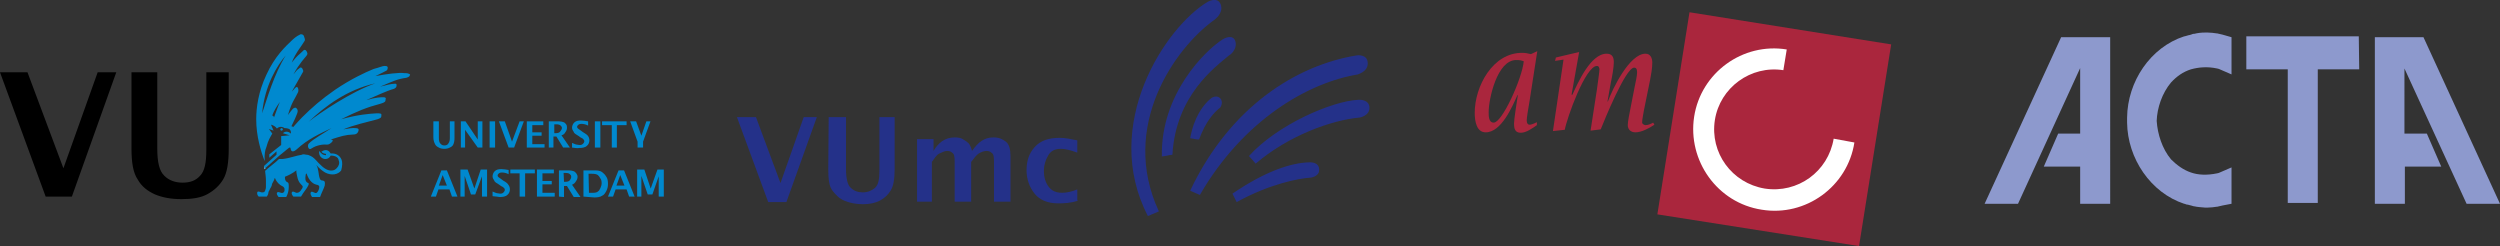 <?xml version="1.0" encoding="utf-8"?>
<!-- Generator: Adobe Illustrator 21.1.0, SVG Export Plug-In . SVG Version: 6.00 Build 0)  -->
<svg version="1.1" id="Ebene_1" xmlns="http://www.w3.org/2000/svg" xmlns:xlink="http://www.w3.org/1999/xlink" x="0px" y="0px"
	 viewBox="0 0 591.3 58.2" style="enable-background:new 0 0 591.3 58.2;" xml:space="preserve">
<rect x="0" y="0" width="591.3" height="58.2" fill="#333333" stroke="none"/>
<style type="text/css">
	.st0{fill:#AA263D;}
	.st1{fill:#FFFFFF;}
	.st2{fill:#8D99CD;}
	.st3{fill:#243189;}
	.st4{fill:#0089CF;}
	.st5{clip-path:url(#SVGID_2_);fill:#0089CF;}
</style>
<g>
	<path class="st0" d="M353.3,29c-1.2,0-1.2-1.5-1.2-2.5c0-3.1,2-12.3,6.5-12.3c0.9,0,1.3,0.1,1.8,0.3C360,18.6,355.3,29,353.3,29
		 M351.4,31.3c3.7,0,6.3-6.1,7.5-8.8h0.1c-0.3,2-0.9,5.7-0.9,6.7c0,1.2,0.2,2.2,1.6,2.2c1.3,0,2.8-1.1,3.8-1.8v-0.7
		c-0.8,0.4-1.4,0.6-1.7,0.6c-0.4,0-0.7-0.3-0.7-1s0.3-2.4,0.7-4.8l1.8-11.6l-1.5,0.7c-0.8-0.2-1.4-0.3-2-0.3
		c-7-0.1-11.3,7.9-11.3,14.2C348.8,28.6,349.2,31.3,351.4,31.3z"/>
	<path class="st0" d="M367.3,31l2.8-0.3c0.5-2.8,4.9-15.1,7.6-15.1c0.5,0,0.6,0.5,0.6,0.8c0,0.6-0.3,2.5-0.6,4.8l-1.5,9.7l2.4-0.3
		c0.8-2,5.9-14.6,7.9-14.6c0.7,0,0.7,0.7,0.7,1.2c0,0.6-0.3,2.1-0.6,3.5l-0.9,4.6c-0.3,1.6-0.7,3.4-0.7,4.3c0,1,0.7,1.7,1.8,1.7
		c1.5,0,3.3-1,4.5-1.8L391,29c-0.5,0.3-1.2,0.6-1.8,0.6c-0.3,0-0.8-0.3-0.8-0.6c0-0.7,0.2-1.6,0.4-2.8l1.5-7.4
		c0.2-1.1,0.5-2.6,0.5-4c0-1-0.4-2.1-1.6-2.1c-3.8,0-7.8,8.3-8.9,11.3h-0.1l0.8-4.5c0.3-1.3,0.7-3.6,0.7-4.8s-0.4-2-1.7-2
		c-3.8,0-6.8,6.9-8.1,9.7h-0.2l1.8-10.1l-5.5,1.3l-0.2,0.8c0.7-0.1,1.3-0.2,2-0.3L367.3,31"/>
	<polyline class="st0" points="399.6,2.9 447.3,10.5 439.7,58.2 392,50.7 399.6,2.9 	"/>
	<path class="st1" d="M433.7,32.8L433.7,32.8c-1.3,7.8-8.5,13-16.3,11.8c-7.8-1.3-13-8.5-11.8-16.2s8.5-13,16.2-11.8l0.8-4.9l0,0
		c-10.4-1.7-20.3,5.5-21.9,15.9s5.5,20.4,16,22c10.4,1.7,20.3-5.5,21.9-15.9l0,0L433.7,32.8z"/>
</g>
<path id="Acta" class="st2" d="M583.4,48.2h7.9L573.2,8.8h-11.5v39.4h7.1v-8.8h8.6l-3.4-7.8h-5.3V16.2L583.4,48.2z M525.7,8.2
	c-0.4-0.1-0.9-0.2-1.3-0.3h-0.1c-0.7-0.1-1.4-0.2-2.1-0.2h-0.1c-0.2,0-0.4,0-0.6,0c-0.9,0-1.7,0.1-2.5,0.3h-0.1
	c-0.3,0-0.4,0.1-0.7,0.2c-0.1,0-0.3,0.1-0.4,0.1c-0.2,0-0.3,0.1-0.4,0.1c-0.3,0.1-0.4,0.1-0.7,0.2h-0.1c-8,2.6-13.4,10.7-13.5,19.2
	c0,0.2,0,0.4,0,0.6s0,0.4,0,0.6c0.1,8.5,5.6,16.6,13.5,19.2h0.1c0.3,0.1,0.4,0.2,0.7,0.2c0.2,0,0.3,0.1,0.4,0.1
	c0.1,0,0.3,0.1,0.4,0.1c0.3,0.1,0.4,0.1,0.7,0.2h0.1c0.8,0.2,1.6,0.2,2.5,0.3c0.2,0,0.4,0,0.6,0h0.1c0.7,0,1.4-0.1,2.1-0.2h0.1
	c0.4-0.1,0.9-0.2,1.3-0.3l2.1-0.4l0,0v-8.6l0,0l-3,1.3c-0.1,0-0.3,0.1-0.4,0.1c-2.4,0.5-4.5,0.4-6.2-0.2c-1.8-0.6-3.4-1.8-4.7-3.1
	c-2.1-2.5-3.2-6-3.4-9.1c0.1-3.1,1.3-6.6,3.4-9.1c1.3-1.4,2.8-2.5,4.7-3.1c1.8-0.5,3.9-0.7,6.2-0.2c0.1,0,0.3,0.1,0.4,0.1l3,1.3l0,0
	V8.8l0,0L525.7,8.2z M557.9,8.6h-26.6v7.8h9.8V48h7.1V16.4h9.8L557.9,8.6L557.9,8.6z M487.5,8.8l-18.1,39.4h7.9L492,16.1v15.5h-5.2
	l-3.4,7.8h8.6v8.8h7.1V8.8H487.5z"/>
<path id="VUmc" class="st3" d="M190.1,27.7l-5.5,15.6l-5.8-15.6h-4.5l7.4,20.1h4.3l7.2-20.1C193.2,27.7,190.1,27.7,190.1,27.7z
	 M196,27.7h4.1V40c0,2.3,0.4,3.8,1.1,4.4c0.8,0.8,1.8,1.1,2.9,1.1c1.1,0,2.1-0.4,2.9-1.1c0.8-0.8,1-2.1,1-4.1V27.7h3.6V40
	c0,2.4-0.3,4-0.9,5s-1.4,1.8-2.5,2.4c-1.1,0.6-2.5,0.9-4.1,0.9s-3.1-0.3-4.3-0.8c-1.3-0.5-2.1-1.4-2.9-2.4c-0.8-1-1-2.8-1-5.1
	L196,27.7L196,27.7z M216.9,47.7V32.9h3.9v2.8c0.5-0.9,1.1-1.6,2-2.3c0.9-0.6,1.9-0.9,3-0.9c0.8,0,1.4,0.1,1.9,0.4
	c0.5,0.3,1,0.6,1.4,1c0.4,0.5,0.6,1,0.8,1.8c0.8-1.1,1.5-1.9,2.3-2.4s1.6-0.8,2.8-0.8c1.3,0,2.1,0.4,2.9,1c0.8,0.6,1.1,1.9,1.1,3.4
	v10.8h-3.9v-9.4c0-1.1-0.1-1.9-0.5-2.1c-0.4-0.4-0.8-0.5-1.3-0.5c-0.6,0-1.3,0.3-1.8,0.6c-0.6,0.4-1.1,1.1-1.8,2v9.4h-3.9v-9.4
	c0-1.1-0.1-1.9-0.5-2.1c-0.4-0.4-0.8-0.5-1.3-0.5c-0.6,0-1.1,0.3-1.8,0.6s-1.1,1.1-1.8,2v9.4C220.4,47.7,216.9,47.7,216.9,47.7z
	 M254.9,47.5c-1.6,0.5-3.1,0.6-4.6,0.6c-2.5,0-4.4-0.8-5.6-2.3s-1.9-3.4-1.9-5.5c0-2.3,0.6-4.1,2-5.6s3.3-2.1,5.9-2.1
	c1.3,0,2.6,0.3,4.1,0.6v2.9c-1.6-0.6-2.9-0.9-3.9-0.9c-1.4,0-2.4,0.5-3,1.6c-0.6,1-1,2.3-1,3.5c0,1,0.1,1.9,0.5,2.8
	c0.4,0.9,0.9,1.5,1.5,1.9s1.4,0.6,2.3,0.6c1.1,0,2.4-0.3,3.6-0.8v2.6h0.1V47.5z M287.2,4.7c0,0,2.1-1.4,1.6-3.4
	c-0.6-2.3-3.1-0.9-3.1-0.9c-10,5.9-25.4,29.1-14.2,50.7c1-0.4,1.1-0.5,2.6-1.1C264.7,29.8,278,11.3,287.2,4.7 M288.8,23.5
	c-0.9-1.3-2.3-0.3-2.3-0.3c-1.9,1.5-4.1,4.5-5,9.5c0.9,0.1,1.3,0.3,2.1,0.3c1.6-4.4,3.6-6.4,4.8-7.4
	C288.4,25.8,289.4,24.6,288.8,23.5 M323.5,15c0-2.3-2.6-1.9-2.6-1.9c-14.2,2.3-30,12.1-39.4,32c0.8,0.4,1.4,0.6,2.3,1
	c10.3-17.8,25.7-26.6,37.4-28.5C320.9,17.6,323.5,17.1,323.5,15 M321.6,27.8c0,0,2.4-0.4,2.3-2.4s-2.6-1.8-2.6-1.8
	c-6.3,0.3-19.2,5.9-25.9,13.3c0.8,0.9,1.6,1.8,1.6,1.8C304.7,32.1,314.9,28.4,321.6,27.8 M312,40c-0.1-1.8-2.3-1.6-2.4-1.6
	c-4.1,0.1-10.2,2-18.1,7.4c0.5,1,1,2,1,2c7.8-4.3,14.6-5.6,17.6-5.8C310.1,42,312.2,41.7,312,40 M292.2,9.8c-0.6-2-3-0.5-3-0.5
	c-4.1,2.6-14.7,12.9-14.4,27.7c1.1-0.1,1.5-0.3,2.5-0.4c0.8-14.1,10.2-20.8,13.4-23.5C290.8,13.1,292.7,11.8,292.2,9.8"/>
<g>
	<polygon points="10.8,46.5 0,17.1 6.5,17.1 15,39.8 23.1,17.1 27.5,17.1 17,46.5 	"/>
	<path d="M31.1,17.1h6.1v18c0,3.3,0.5,5.4,1.7,6.5c1.1,1.1,2.6,1.6,4.3,1.6c1.8,0,3.1-0.5,4.1-1.6c1.1-1.1,1.5-3.1,1.5-6.1V17.1h5.3
		v18c0,3.4-0.4,5.8-1.3,7.3s-2.1,2.6-3.7,3.5c-1.6,0.9-3.7,1.2-6.2,1.2s-4.5-0.4-6.2-1.1c-1.8-0.8-3.2-1.9-4.1-3.5
		c-1.1-1.6-1.5-4-1.5-7.4L31.1,17.1L31.1,17.1z"/>
	<path class="st1" d="M62.5,39.2V40l0.3-0.2C62.6,39.7,62.6,39.4,62.5,39.2L62.5,39.2z"/>
	<path class="st4" d="M66.3,30.6c0-0.1,0.1-0.3,0.3-0.3c0.1,0,0.3,0.1,0.3,0.3c0,0.1-0.1,0.3-0.3,0.3S66.3,30.8,66.3,30.6"/>
	<path class="st4" d="M80.8,37.8c-0.4-1-1.3-1.6-2.6-1.5c-0.7-1.3-1.8-0.7-2.2-0.4c0.4,0.4,0.6,0.4,1.1,0.5v0.3
		c-0.8,0-1.1-0.4-1.6-1c-0.3,1.9,2,2.6,2.7,1.1c1.1,0,1.8,0.4,1.9,1.1c0.3,0.7,0,1.4-0.4,1.8c-0.6,0.8-1.7,0.8-2.6,0.3
		c-0.6-0.3-1.2-0.9-1.8-1.5c-0.8-0.9-1.2-1.3-1.8-1.6c-0.4-0.2-0.7-0.3-1-0.3c-0.2,0-0.4-0.1-0.6-0.1s-0.4,0-0.5,0.1
		c-1.4,0.2-2.8,0.8-4.5,1H66c-0.5,0.5-1.1,1-1.5,1.3l-1.1,0.9l0,0c-0.4,0.4-0.7,0.6-0.7,0.6c0.1,1,0.2,1.5,0.2,2.4
		c0,0.8,0,1.1,0,1.4c0,0.4-0.1,0.6-0.2,0.9c-0.1,0.3-0.3,0.4-0.6,0.4c-0.3,0.1-1-0.4-1.2-0.1c-0.2,0.3,0,0.9,0.3,1.1h1.9
		c0.3-0.4,0.4-0.8,0.4-1.1c0.2-0.3,0.3-0.6,0.4-0.8c0.2-0.3,0.3-0.5,0.4-0.8c0-0.3,0.1-0.4,0.2-0.6c0.2-0.4,0.4-0.7,0.4-0.9
		c0-0.1,0.1-0.1,0.1-0.2c0.1,0.1,0.2,0.3,0.2,0.4c0.4,0.7,0.9,1.2,1.5,1.5c0.3,0.1,0.4,0.3,0.5,0.4c0.1,0.1,0.1,0.4,0.1,0.6
		s-0.1,0.5-0.4,0.6c-0.4,0.2-1.1-0.4-1.3-0.1c-0.3,0.3,0,0.7,0.3,1.1h1.8c0.4-0.7,0.6-1.6,0.6-2.4c0-0.8,0-1-0.5-1.2
		c-0.2-0.1-0.4-0.5-0.4-0.9c0-0.1,0-0.1,0-0.3c0.8-0.3,1.8-0.8,2.7-1.5c0,0.2,0,0.3,0,0.4c0.2,1.1,0.3,2.1,1.1,2.9
		c0.3,0.3,0.4,0.4,0.4,0.6c0,0.1-0.1,0.4-0.3,0.6c-0.2,0.4-0.6,0.8-1,0.8c-0.4,0.1-0.9-0.5-1.2-0.2c-0.3,0.3,0.1,0.9,0.3,1.1h1.8
		c0.6-1.1,1.4-1.9,1.7-2.6c0.2-0.4,0.2-0.6-0.2-0.7c-0.6-0.4-0.5-1.1-0.4-1.8c0-0.2,0.1-0.3,0.2-0.4c0.4,1.2,1.1,2.4,2.4,2.7
		c0.3,0,0.5,0.2,0.6,0.3c0,0.1,0,0.4,0,0.5c-0.1,0.4-0.3,0.9-0.6,1.1c-0.4,0.3-1.1-0.6-1.4-0.1c-0.2,0.4,0.2,0.9,0.3,1.1h1.9
		c0.4-1.1,0.9-2,1.1-2.7c0.1-0.8,0.1-1.1-0.5-1.2c-0.4,0-0.6-0.2-0.7-0.6c-0.3-0.8-0.2-2.2-0.8-3.1c0.7,0.8,1.4,1.4,2.1,1.8
		c1.5,0.8,3.1,0.5,3.8-0.5C81,39.2,81,38.4,80.8,37.8"/>
	<path class="st4" d="M95.7,17.3c-1.3-0.2-4.3,0.2-6.9,0.7c1.6-0.8,2.1-1,2.6-1.3c0.2-0.1,0.3-0.4,0.3-0.7c0-0.4-0.4-0.4-0.8-0.4
		s-1.3,0.4-2.5,0.7c-2.2,0.9-5.4,2.4-9.1,4.9c-3.3,2.3-5.5,4.2-7.9,6.6c-0.6,0.6-1.3,1.4-2.1,2.3c-0.1-0.2-0.2-0.3-0.4-0.2
		c0.9-1.9,1-2,1.4-3.1c0.2-0.5,0.1-0.9-0.1-1.1c-0.3-0.4-0.6-0.2-0.9,0c-0.4,0.4-0.4,0.5-1.2,1.5c1-3.3,1.5-3.5,2.4-5.4
		c0.1-0.3,0.1-0.6,0-0.9s-0.3-0.4-0.4-0.3c-0.4,0.2-0.4,0.4-1.1,1.1c1-1.8,2.3-4,2.5-4.4s0.4-0.4,0-1.1c-0.4-0.5-0.6-0.1-0.9,0.1
		c-0.2,0.1-0.6,0.5-1.2,1.3c1.4-2.6,2.7-3.9,3-4.3c0.4-0.5,0.4-0.6,0.1-1.2c-0.3-0.5-0.7-0.3-0.9,0c-1,1-1,0.7-2.6,2.7
		c0.9-2.3,2.4-4,2.9-4.9c0.3-0.4,0.3-0.5,0-1.3c-0.1-0.4-0.4-0.5-0.8-0.5c-0.4,0.2-0.9,0.4-1.8,1.2c-1.8,1.7-4.3,4-6.3,8.4
		c-1.9,4-2.4,7.8-2.4,10.5c0,4,1.1,7.6,2,9.9c0-0.1,0-0.2,0-0.3c-0.1-1.1,0.1-2.4,0.4-3c0.4-1.6,1-2.5,1.4-3.2l-0.8-1.1l1.1,0.4
		l-0.6-1.4c0,0,0.8,0.1,1.4,0.9c0.4-0.4,1.1-0.6,1.8-0.1c0.5,0,0.8,0.1,1.1,0.2c0.5,0.4,0.4,0.9,0.4,1.1c-0.3-0.3-1.1-0.8-1.9-0.1
		l1.6,0.5l-2,0.2v2.1l-2.8,2.2v0.8l1.7-1.5v0.8l-2.9,2.6V40l3.7-3.3l0,0l1-0.8l0,0c0.5-0.4,0.8-0.7,1.1-0.9c0.4-0.3,0.4,0,0.5,0.4
		s0.5,0.7,1.4-0.1c2.6-2.4,5.3-3.6,8.2-5C76.8,31.4,74,32.9,73,34c-0.4,0.5,0,1.7,0.7,1.1c1.2-0.8,2.8-1,3.7-0.9
		c0.4,0,0.8-0.3,1.1-0.6c0.3-0.3,0.3-0.6-0.3-0.6c2.6-0.8,3.3-1.1,5.5-1.2c0.6,0,1-0.4,1.1-0.9c0.1-0.4-0.1-0.6-0.7-0.6
		c-0.6-0.1-1.8,0.1-2.9,0.3c2.6-1.1,5.6-1.7,8.1-2.4c0.8-0.3,0.9-0.4,0.9-0.9c0.1-0.5-0.3-0.5-1.1-0.5c-1.8,0.1-4.4,0.3-8.4,1.4
		c3.8-1.9,6-2.8,9.4-3.7c1-0.3,1.1-0.5,1.1-1c0.2-0.5-0.3-0.5-0.6-0.5c-0.5,0-1.7,0-4,0.7c2.3-1,4.8-2.2,6.6-2.7
		c0.4-0.2,0.6-0.4,0.6-0.8s-0.1-0.4-0.4-0.4c-0.8,0-2,0.3-3.5,0.7c3.1-1.3,4-1.8,6.2-2.1c0.7-0.2,0.8-0.4,0.9-0.8
		C96.5,17.3,96.2,17.3,95.7,17.3 M64.8,27.8c0-0.3-0.2-0.4-0.4-0.5c0.4-1.1,0.9-1.9,1.8-3.2C65.5,25.7,65.1,27.1,64.8,27.8 M62,26.8
		c0.6-6.6,3.6-11.4,5.6-13.7C64.8,17.5,63.1,23.6,62,26.8 M73,28.8c3.9-3.7,9.1-7.6,15.8-9.1C83.2,21.6,75.5,26.8,73,28.8"/>
	<g>
		<g>
			<defs>
				<rect id="SVGID_1_" x="144.4" y="28.7" width="12.9" height="6.2"/>
			</defs>
			<clipPath id="SVGID_2_">
				<use xlink:href="#SVGID_1_"  style="overflow:visible;"/>
			</clipPath>
			<polygon class="st5" points="154.4,27.2 153.4,27.2 151.7,32.1 149.9,27.2 148.5,27.2 150.8,33.5 150.8,33.5 150.8,38.4 
				152.1,38.4 152.1,33.5 			"/>
		</g>
	</g>
	<g>
		<path class="st4" d="M102.5,28.7h1.3v3.9c0,0.7,0.1,1.1,0.4,1.4c0.3,0.3,0.5,0.4,0.9,0.4s0.7-0.1,0.9-0.4c0.2-0.3,0.4-0.6,0.4-1.3
			v-4h1.1v3.9c0,0.7-0.1,1.2-0.3,1.6c-0.2,0.4-0.4,0.5-0.8,0.7s-0.8,0.3-1.3,0.3s-1-0.1-1.3-0.3c-0.4-0.2-0.7-0.4-0.9-0.8
			s-0.4-0.9-0.4-1.6C102.5,32.5,102.5,28.7,102.5,28.7z"/>
	</g>
	<polygon class="st4" points="109,34.9 109,28.7 110.1,28.7 113,33 113,28.7 114.1,28.7 114.1,34.9 113,34.9 110,30.7 110,34.9 	"/>
	<rect x="115.8" y="28.7" class="st4" width="1.3" height="6.2"/>
	<polygon class="st4" points="120.3,34.9 118,28.7 119.4,28.7 121.1,33.5 122.9,28.7 123.9,28.7 121.6,34.9 	"/>
	<polygon class="st4" points="124.6,34.9 124.6,28.7 128.5,28.7 128.5,29.6 125.9,29.6 125.9,31.3 128.1,31.3 128.1,32.1 
		125.9,32.1 125.9,34.1 128.8,34.1 128.8,34.9 	"/>
	<g>
		<path class="st4" d="M131.1,31.5h0.3c0.5,0,0.9-0.1,1.1-0.4c0.2-0.3,0.4-0.5,0.4-0.8s-0.1-0.4-0.3-0.6s-0.5-0.3-1.1-0.3h-0.4V31.5
			z M129.8,34.9v-6.2h2.4c0.4,0,0.9,0.1,1.1,0.2c0.3,0.1,0.4,0.3,0.6,0.5c0.2,0.3,0.2,0.5,0.2,0.8c0,0.4-0.1,0.7-0.4,1.1
			c-0.2,0.4-0.5,0.6-0.9,0.7l2,2.9h-1.6l-1.6-2.6h-0.7v2.6H129.8L129.8,34.9z"/>
		<path class="st4" d="M135.3,34.9v-1.1c0.5,0.2,0.9,0.4,1.1,0.4s0.4,0.1,0.7,0.1c0.4,0,0.6-0.1,0.8-0.3s0.3-0.4,0.3-0.6
			c0-0.2-0.1-0.4-0.2-0.4c-0.1-0.2-0.4-0.4-0.7-0.5l-0.4-0.3c-0.6-0.4-1.1-0.6-1.2-1c-0.2-0.3-0.4-0.6-0.4-1s0.2-0.9,0.5-1.2
			c0.4-0.4,0.9-0.5,1.6-0.5c0.5,0,1.1,0.1,1.7,0.2v1c-0.6-0.3-1.1-0.4-1.6-0.4c-0.4,0-0.5,0.1-0.7,0.2c-0.2,0.2-0.3,0.3-0.3,0.5
			s0.1,0.3,0.2,0.4c0.1,0.1,0.4,0.3,0.7,0.5l0.4,0.3c0.7,0.4,1.1,0.7,1.3,1s0.3,0.6,0.3,1c0,0.5-0.2,1-0.6,1.3
			c-0.4,0.4-1.1,0.5-1.8,0.5C136.6,35.1,136,35,135.3,34.9"/>
	</g>
	<rect x="140.7" y="28.7" class="st4" width="1.3" height="6.2"/>
	<polygon class="st4" points="144.7,34.9 144.7,29.6 142.4,29.6 142.4,28.7 148.2,28.7 148.2,29.6 145.9,29.6 145.9,34.9 	"/>
	<path class="st4" d="M103.8,43.9h1.9l-1-2.5L103.8,43.9z M101.9,46.5l2.5-6.2h1.3l2.5,6.2h-1.3l-0.6-1.7h-2.6l-0.6,1.7H101.9z"/>
	<polygon class="st4" points="108.9,46.5 108.9,40.1 110.6,40.1 112.2,44.6 113.7,40.1 115.2,40.1 115.2,46.5 114,46.5 114,41.7 
		112.4,46 111.4,46 109.9,41.6 109.9,46.5 	"/>
	<g>
		<path class="st4" d="M116.5,46.4v-1.1c0.5,0.2,0.9,0.4,1.1,0.4c0.3,0,0.4,0.1,0.7,0.1c0.4,0,0.6-0.1,0.8-0.3s0.3-0.4,0.3-0.6
			c0-0.2-0.1-0.4-0.2-0.4c-0.1-0.2-0.4-0.4-0.7-0.5l-0.4-0.3c-0.6-0.4-1.1-0.6-1.2-1c-0.2-0.3-0.4-0.6-0.4-1s0.2-0.9,0.5-1.2
			c0.4-0.4,0.9-0.5,1.6-0.5c0.5,0,1.1,0.1,1.7,0.2v1c-0.6-0.3-1.1-0.4-1.6-0.4c-0.4,0-0.5,0.1-0.7,0.2c-0.2,0.2-0.3,0.3-0.3,0.5
			s0.1,0.3,0.2,0.4c0.1,0.1,0.4,0.3,0.7,0.5l0.4,0.3c0.7,0.4,1.1,0.7,1.3,1.1c0.2,0.3,0.3,0.6,0.3,1c0,0.5-0.2,1-0.6,1.3
			c-0.4,0.4-1.1,0.5-1.8,0.5C117.8,46.5,117.2,46.5,116.5,46.4"/>
	</g>
	<polygon class="st4" points="122.9,46.5 122.9,41 120.7,41 120.7,40.1 126.5,40.1 126.5,41 124.2,41 124.2,46.5 	"/>
	<polygon class="st4" points="127,46.5 127,40.1 131,40.1 131,41 128.3,41 128.3,42.8 130.5,42.8 130.5,43.6 128.3,43.6 128.3,45.6 
		131.2,45.6 131.2,46.5 	"/>
	<g>
		<path class="st4" d="M133.4,43h0.3c0.5,0,0.9-0.1,1.1-0.4c0.2-0.3,0.3-0.5,0.3-0.8s-0.1-0.4-0.3-0.6c-0.2-0.2-0.5-0.3-1.1-0.3
			h-0.4L133.4,43L133.4,43z M132.2,46.5v-6.2h2.4c0.4,0,0.9,0.1,1.1,0.2c0.3,0.1,0.4,0.3,0.6,0.5c0.2,0.3,0.3,0.5,0.3,0.8
			c0,0.4-0.1,0.7-0.4,1.1c-0.2,0.4-0.5,0.6-0.9,0.8l2,2.9h-1.6l-1.6-2.6h-0.7v2.6L132.2,46.5z"/>
		<path class="st4" d="M139.3,45.6h1c0.5,0,0.9-0.1,1.1-0.3c0.3-0.2,0.4-0.4,0.6-0.8c0.2-0.4,0.3-0.8,0.3-1.2s-0.1-0.9-0.3-1.1
			c-0.2-0.4-0.4-0.6-0.6-0.8c-0.3-0.2-0.7-0.3-1.4-0.3h-0.8L139.3,45.6L139.3,45.6z M138,46.5v-6.2h2.7c0.7,0,1.3,0.1,1.7,0.4
			c0.4,0.3,0.7,0.6,1,1.1c0.3,0.4,0.4,1,0.4,1.7c0,0.6-0.1,1.1-0.4,1.7c-0.3,0.5-0.5,0.9-1,1.1c-0.4,0.3-1.1,0.4-1.8,0.4L138,46.5
			L138,46.5z"/>
	</g>
	<path class="st4" d="M145.8,43.9h1.9l-1-2.5L145.8,43.9z M143.8,46.5l2.5-6.2h1.3l2.5,6.2h-1.3l-0.6-1.7h-2.6l-0.6,1.7H143.8z"/>
	<polygon class="st4" points="150.7,46.5 150.7,40.1 152.4,40.1 153.9,44.6 155.5,40.1 157,40.1 157,46.5 155.8,46.5 155.8,41.7 
		154.3,46 153.2,46 151.7,41.6 151.7,46.5 	"/>
</g>
</svg>
